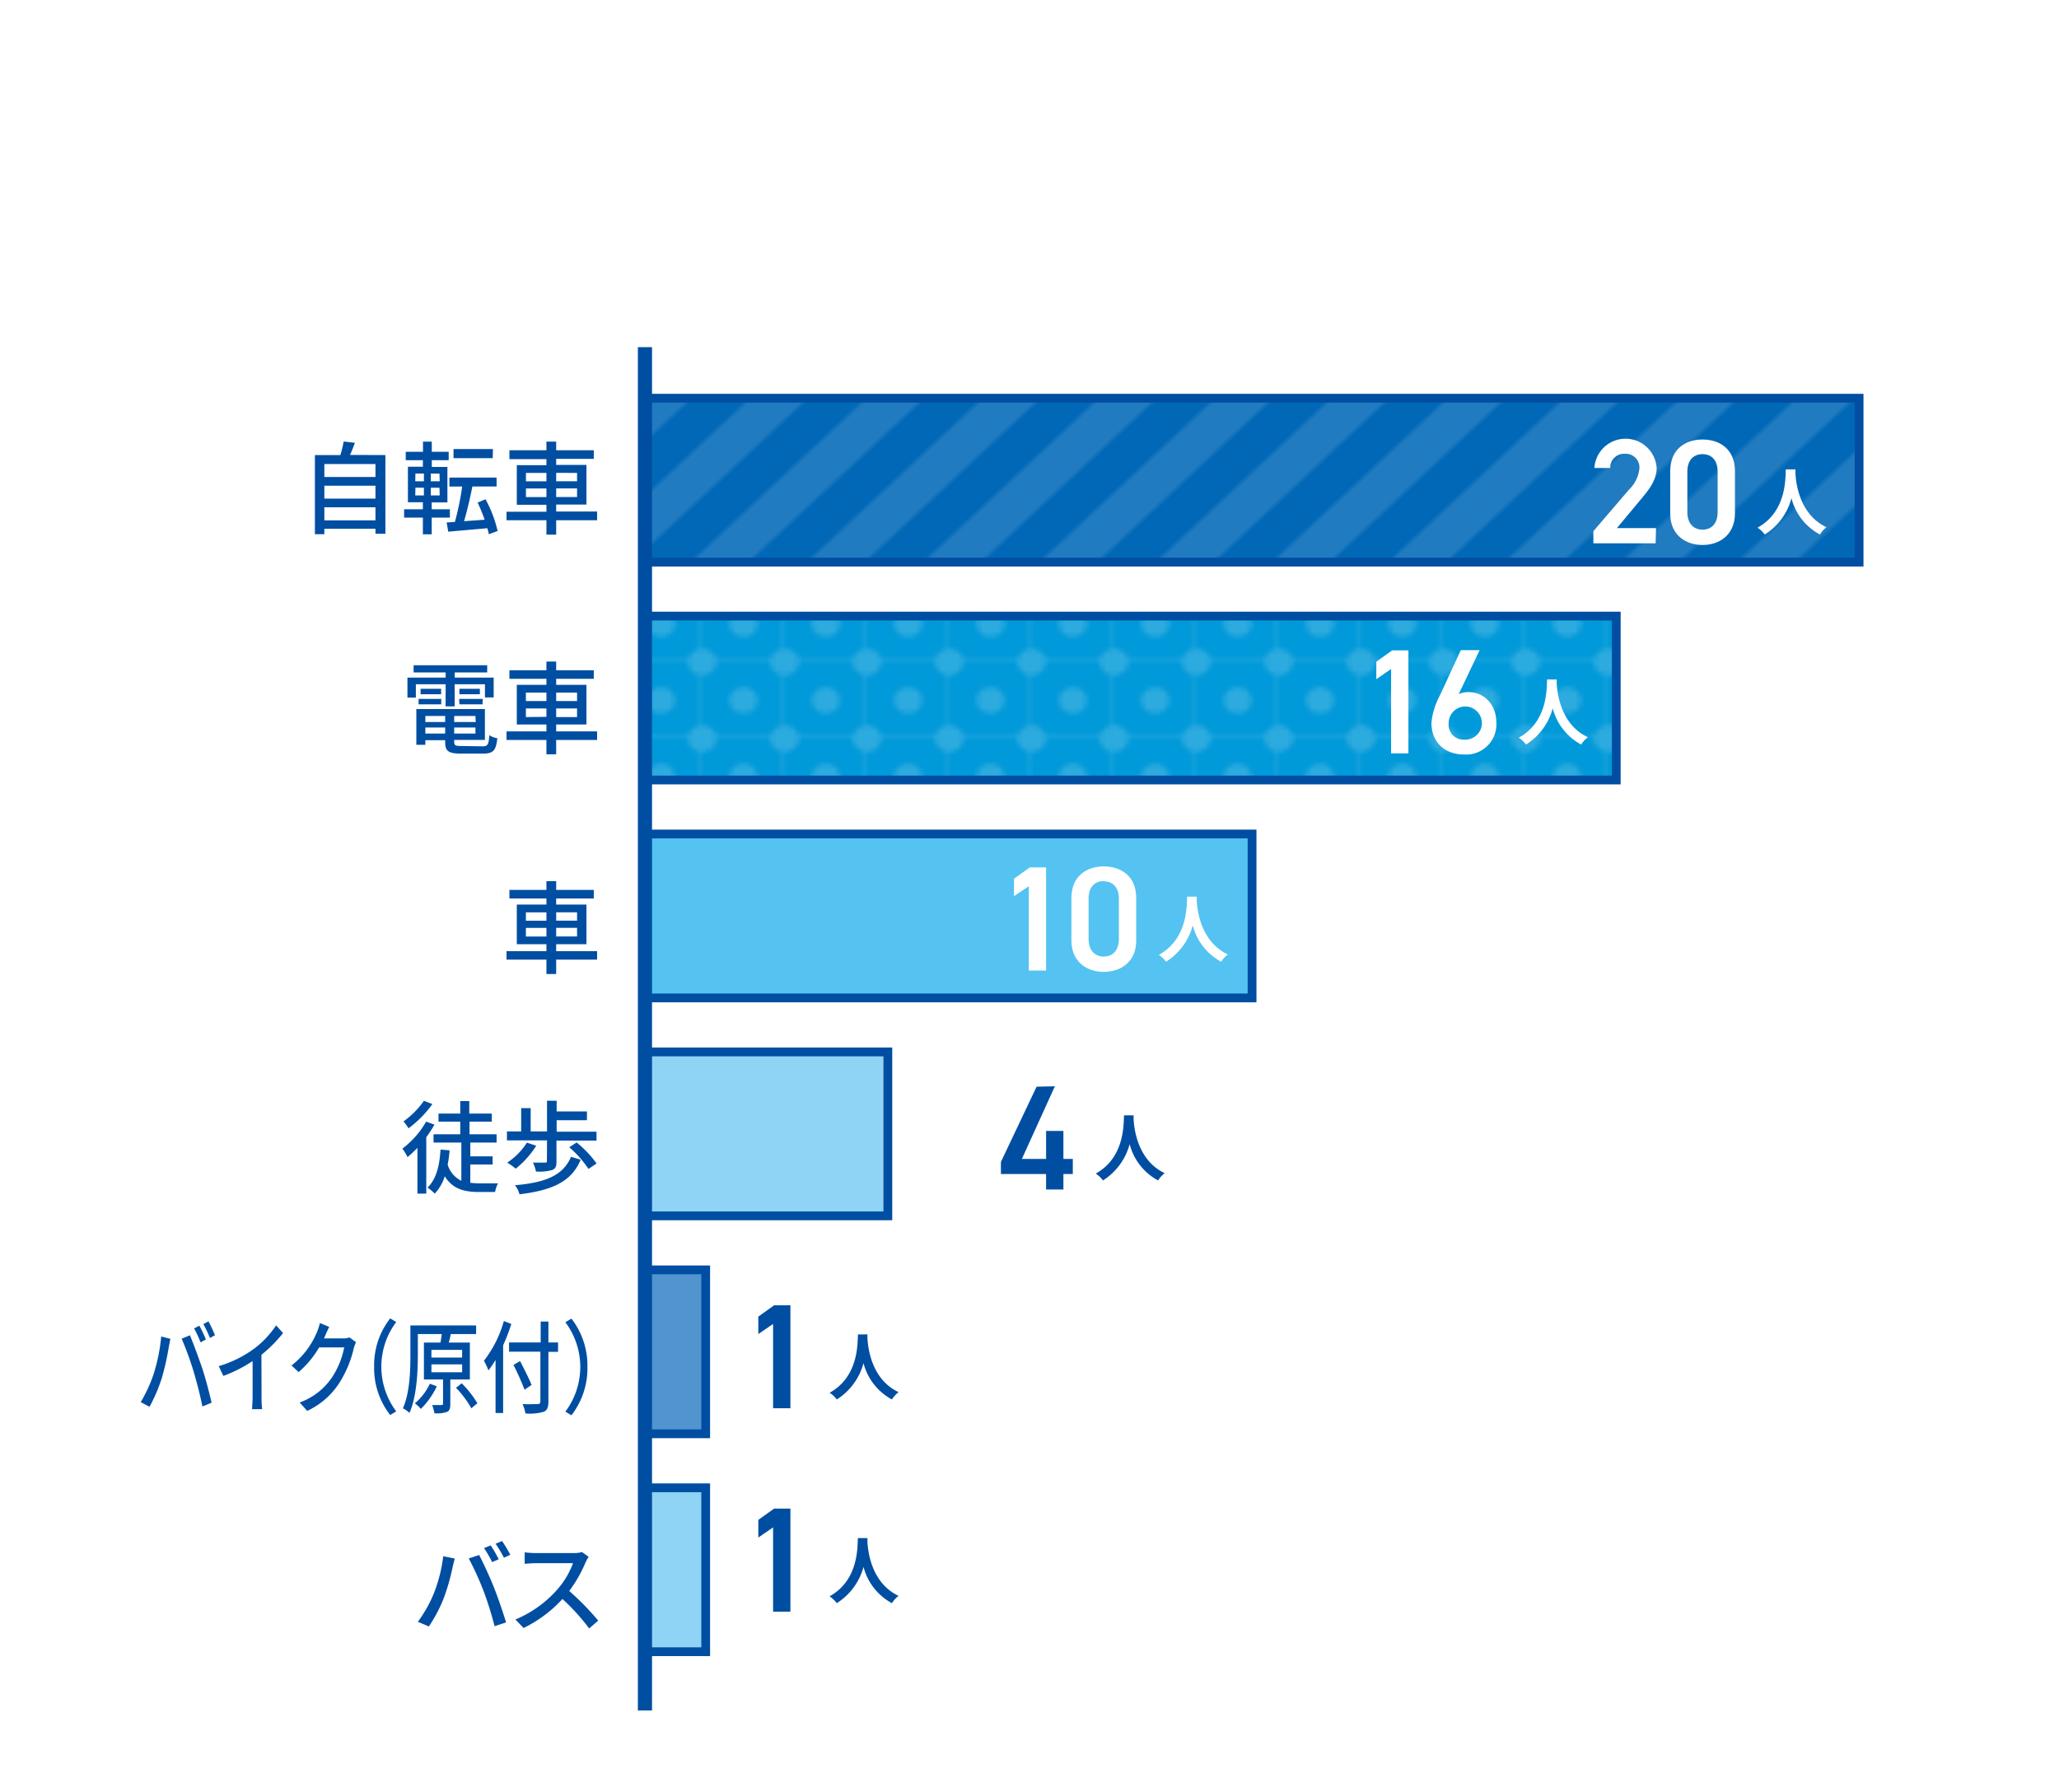 <svg xmlns="http://www.w3.org/2000/svg" xmlns:xlink="http://www.w3.org/1999/xlink" viewBox="0 0 340 296">
  <defs>
    <style>
      .cls-1, .cls-11 {
        fill: none;
      }

      .cls-2 {
        fill: #0099d9;
      }

      .cls-3 {
        fill: #2dabdf;
      }

      .cls-4 {
        fill: #0068b7;
      }

      .cls-5 {
        fill: #207bc0;
      }

      .cls-6 {
        fill: #8fd3f5;
      }

      .cls-10, .cls-11, .cls-6, .cls-7, .cls-8, .cls-9 {
        stroke: #004ea2;
        stroke-miterlimit: 10;
      }

      .cls-10, .cls-6, .cls-7, .cls-8, .cls-9 {
        stroke-width: 1.45px;
      }

      .cls-7 {
        fill: #5194d0;
      }

      .cls-8 {
        fill: #54c3f1;
      }

      .cls-9 {
        fill: url(#新規パターンスウォッチ_10);
      }

      .cls-10 {
        fill: url(#新規パターンスウォッチ_9);
      }

      .cls-11 {
        stroke-width: 2.34px;
      }

      .cls-12 {
        fill: #004ea2;
      }

      .cls-13 {
        fill: #fff;
      }
    </style>
    <pattern id="新規パターンスウォッチ_10" data-name="新規パターンスウォッチ 10" width="15.94" height="15.94" patternTransform="translate(61.59 8.24) scale(0.85 0.79)" patternUnits="userSpaceOnUse" viewBox="0 0 15.94 15.94">
      <rect class="cls-1" width="15.94" height="15.94"/>
      <rect class="cls-2" width="15.94" height="15.94"/>
      <circle class="cls-3" cx="7.97" cy="7.97" r="2.74"/>
      <path class="cls-3" d="M15.94,2.74V0H13.2A2.74,2.74,0,0,0,15.94,2.74Z"/>
      <path class="cls-3" d="M15.94,13.2a2.74,2.74,0,0,0-2.74,2.74h2.74Z"/>
      <path class="cls-3" d="M2.74,0H0V2.74A2.74,2.74,0,0,0,2.74,0Z"/>
      <path class="cls-3" d="M0,13.2v2.74H2.74A2.74,2.74,0,0,0,0,13.2Z"/>
    </pattern>
    <pattern id="新規パターンスウォッチ_9" data-name="新規パターンスウォッチ 9" width="16" height="206" patternTransform="matrix(0.6, 0.56, -0.6, 0.56, -394.07, 235.54)" patternUnits="userSpaceOnUse" viewBox="0 0 16 206">
      <rect class="cls-1" width="16" height="206"/>
      <rect class="cls-4" width="8" height="206"/>
      <rect class="cls-5" x="8" width="8" height="206"/>
    </pattern>
  </defs>
  <g id="レイヤー_2" data-name="レイヤー 2">
    <g id="文字">
      <g>
        <rect class="cls-1" width="340" height="296"/>
        <g>
          <rect class="cls-6" x="106.51" y="245.7" width="10.02" height="27.07"/>
          <rect class="cls-7" x="106.51" y="209.71" width="10.02" height="27.07"/>
          <rect class="cls-6" x="106.51" y="173.72" width="40.1" height="27.07"/>
          <rect class="cls-8" x="106.51" y="137.73" width="100.24" height="27.07"/>
          <rect class="cls-9" x="106.51" y="101.74" width="160.38" height="27.07"/>
          <rect class="cls-10" x="106.51" y="65.76" width="200.48" height="27.07"/>
          <line class="cls-11" x1="106.5" y1="282.47" x2="106.5" y2="57.33"/>
          <g>
            <path class="cls-12" d="M63.64,75.15v13H62v-.83H53.56v.9H52V75.15h4.2a16.19,16.19,0,0,0,.55-2.24l1.86.22c-.27.7-.54,1.42-.82,2ZM53.56,76.63v2.14H62V76.63Zm0,3.58v2.13H62V80.21ZM62,85.93V83.78H53.56v2.15Z"/>
            <path class="cls-12" d="M71.29,85.48v2.76H69.83V85.48h-3.1V84.1h3.1V82.94H67.36V77.08h2.47V76H67V74.61h2.85V72.93H71.3v1.68h2.79V76H71.3v1.11h2.58v5.86H71.29V84.1h3v1.38Zm-2.72-6H70V78.2h-1.4Zm0,2.34H70V80.54h-1.4Zm4-3.61H71.14v1.27h1.47Zm0,2.34H71.14v1.27h1.47Zm8.13,7.68c0-.3-.14-.65-.22-1l-6.46.57-.27-1.52,1.37-.09a47.36,47.36,0,0,0,1.2-5.84H74.21V78.87H82v1.47h-4c-.37,1.92-.89,4.11-1.37,5.73l3.4-.24A27.78,27.78,0,0,0,78.87,83l1.3-.55a20.22,20.22,0,0,1,2,5.24Zm.66-12.57H74.89V74.16H81.4Z"/>
            <path class="cls-12" d="M98.6,85.92H91.84v2.37H90.23V85.92H83.64V84.51h6.59V83.36H85.34V76.82h4.89v-1H84.12V74.36h6.11V72.93h1.61v1.43h6.21v1.42H91.84v1h5v6.54h-5v1.15H98.6ZM86.85,79.49h3.38V78.1H86.85Zm3.38,2.6V80.67H86.85v1.42Zm1.61-4v1.39h3.45V78.1Zm3.45,2.57H91.84v1.42h3.45Z"/>
          </g>
          <g>
            <path class="cls-12" d="M73.59,113H68.67v2.2H67.28V111.9h6.31v-.85H68.3v-1.19H80.45v1.19H75.09v.85h6.43v3.27H80.08V113h-5v3.65h-1.5Zm6.11,10.25c.84,0,1-.29,1.1-1.84a3.3,3.3,0,0,0,1.32.5c-.2,2-.65,2.54-2.34,2.54H76.13c-2.06,0-2.62-.39-2.62-1.89v-.32H70.24V123H68.75v-5.9H80.07v5.09H75v.32c0,.59.2.69,1.24.69Zm-10.58-7.83h3.74v.9H69.12Zm3.72-1.67v.9H69.45v-.9Zm-2.6,4.49v1h3.27v-1Zm3.27,2.9v-1H70.24v1Zm5-2.9H75v1h3.56Zm0,2.9v-1H75v1Zm.73-7.39v.9H75.86v-.9Zm-3.42,1.67H79.7v.9H75.86Z"/>
            <path class="cls-12" d="M98.6,122.2H91.84v2.37H90.23V122.2H83.64v-1.41h6.59v-1.15H85.34V113.1h4.89v-1H84.12v-1.41h6.11v-1.44h1.61v1.44h6.21v1.41H91.84v1h5v6.54h-5v1.15H98.6Zm-11.76-6.43h3.39v-1.39H86.84Zm3.39,2.61V117H86.84v1.42Zm1.61-4v1.39h3.45v-1.39ZM95.29,117H91.84v1.42h3.45Z"/>
          </g>
          <path class="cls-12" d="M98.6,158.48H91.84v2.37H90.23v-2.37H83.64v-1.4h6.59v-1.15H85.34v-6.55h4.89v-1H84.12v-1.42h6.11v-1.44h1.61v1.44h6.21v1.42H91.84v1h5v6.55h-5v1.15H98.6Zm-11.76-6.43h3.39v-1.38H86.84Zm3.39,2.61v-1.42H86.84v1.42Zm1.61-4v1.38h3.45v-1.38Zm3.45,2.57H91.84v1.42h3.45Z"/>
          <g>
            <path class="cls-12" d="M71.74,185.72a18,18,0,0,1-1.35,2.08v9.32H68.93v-7.56a20.77,20.77,0,0,1-1.63,1.53,9.52,9.52,0,0,0-.85-1.4,14.94,14.94,0,0,0,3.92-4.46Zm-.34-3.39a18,18,0,0,1-3.94,4,11.42,11.42,0,0,0-.83-1.14A14,14,0,0,0,70,181.79Zm6.26,13a13.26,13.26,0,0,0,1.57.09h3a5.36,5.36,0,0,0-.48,1.43H79.12c-2.49,0-4.39-.5-5.68-2.6a7.37,7.37,0,0,1-1.65,2.87,7.76,7.76,0,0,0-1.2-1c1.43-1.34,2-3.58,2.15-6.28l1.5.13a20.39,20.39,0,0,1-.32,2.36A4.37,4.37,0,0,0,76.18,195v-6.31H71.59v-1.37H76v-2.09H72.41v-1.33H76v-2.07h1.49v2.07h3.72v1.33H77.53v2.09H82v1.37H77.66v2.27h3.69v1.35H77.66Z"/>
            <path class="cls-12" d="M90.33,188.32H83.71v-1.47h2.35V183h1.57v3.85h2.7v-5.07h1.59v1.77h5V185h-5v1.89H98.5v1.47H91.89v3.51c0,.75-.15,1.13-.74,1.36a8.25,8.25,0,0,1-2.65.24A5.43,5.43,0,0,0,88,192c.87,0,1.77,0,2,0s.31-.05.31-.25Zm-1.78.89A15.3,15.3,0,0,1,85.16,193a11.28,11.28,0,0,0-1.4-1A11,11,0,0,0,87,188.7Zm7.33,2.3c-1.49,3.66-4.75,5.07-10.1,5.72a4.13,4.13,0,0,0-.74-1.5c4.94-.42,7.95-1.58,9.25-4.69Zm-.66-2.84a17.87,17.87,0,0,1,3.29,3.47l-1.33.9A18.18,18.18,0,0,0,94,189.46Z"/>
          </g>
          <g>
            <path class="cls-12" d="M26.62,220.71l1.52.39c-.09.42-.21,1.05-.28,1.42a42,42,0,0,1-1.17,5.14,26.41,26.41,0,0,1-2,4.66l-1.45-.77A24.15,24.15,0,0,0,25.34,227,29.2,29.2,0,0,0,26.62,220.71Zm3.37.37,1.37-.57c.53,1.26,1.43,3.68,2,5.36s1.22,4.21,1.58,5.78l-1.52.62c-.36-1.82-.92-4-1.46-5.81A53.47,53.47,0,0,0,30,221.08Zm4,.13-.87.47a18.42,18.42,0,0,0-1.07-2.3l.87-.45A20.6,20.6,0,0,1,34,221.21Zm1.54-.73-.86.48a20.28,20.28,0,0,0-1.09-2.3l.85-.45A24.69,24.69,0,0,1,35.49,220.48Z"/>
            <path class="cls-12" d="M43.19,230.71a14.76,14.76,0,0,0,.1,2H41.63c0-.36.08-1.28.08-2v-5.94a22.6,22.6,0,0,1-4.83,2.45l-.76-1.61a19.09,19.09,0,0,0,6-3,15.92,15.92,0,0,0,3.48-3.74l1.14,1.28a23.26,23.26,0,0,1-3.57,3.59Z"/>
            <path class="cls-12" d="M58.79,221.65a6.39,6.39,0,0,0-.37,1,18.31,18.31,0,0,1-2.35,5.67A12.65,12.65,0,0,1,50.73,233l-1.25-1.39a10.86,10.86,0,0,0,5.36-4.17,13.84,13.84,0,0,0,2-4.93H52.7a15.85,15.85,0,0,1-3.39,4.08l-1.17-1.09A13.46,13.46,0,0,0,52.33,220a8.12,8.12,0,0,0,.49-1.51l1.55.64c-.27.5-.55,1.15-.69,1.48-.06.14-.12.29-.19.42h3.2a2.54,2.54,0,0,0,1-.17Z"/>
            <path class="cls-12" d="M61.78,225.72a12.59,12.59,0,0,1,2.65-8l1,.6a12.3,12.3,0,0,0,0,14.76l-1,.6A12.59,12.59,0,0,1,61.78,225.72Z"/>
            <path class="cls-12" d="M74.36,227.81v4c0,.73-.1,1.15-.54,1.35a5,5,0,0,1-2.09.23,6.53,6.53,0,0,0-.37-1.36h1.56c.19,0,.24-.07.24-.27v-3.95H70v-6.09h2.73c.09-.47.17-1,.22-1.41H69v3.43c0,2.78-.19,6.89-1.38,9.59a4.84,4.84,0,0,0-1.09-.76c1.15-2.57,1.24-6.23,1.24-8.85v-4.83H78.62v1.42H74.44c-.1.49-.22,1-.34,1.41h3.49v6.09Zm-2.23,1.13a13.16,13.16,0,0,1-2.63,3.73,7.05,7.05,0,0,0-1-.92,9.25,9.25,0,0,0,2.48-3.24Zm-.89-4.75h5.07v-1.27H71.24Zm0,2.43h5.07v-1.3H71.24Zm5,1.82a17.5,17.5,0,0,1,2.59,3.29l-1,.84a16.55,16.55,0,0,0-2.53-3.39Z"/>
            <path class="cls-12" d="M84.43,218.64a28.87,28.87,0,0,1-1.35,3.53v11.18H81.83v-8.76a14.76,14.76,0,0,1-1.18,1.72,10.75,10.75,0,0,0-.74-1.59,19.13,19.13,0,0,0,3.29-6.56Zm7.72,4.61H90.56v8.15c0,1.08-.23,1.52-.79,1.75a8.23,8.23,0,0,1-3,.27,6.62,6.62,0,0,0-.48-1.55c1.08.06,2.19,0,2.51,0s.43-.14.43-.5v-8.15H84.06V221.7h5.22v-3.46h1.28v3.46h1.59Zm-5.53,6.25a44.67,44.67,0,0,0-1.83-4.09l1.09-.64c.64,1.25,1.5,2.94,1.9,3.94Z"/>
            <path class="cls-12" d="M97,225.72a12.64,12.64,0,0,1-2.64,8l-1-.6a12.3,12.3,0,0,0,0-14.76l1-.6A12.64,12.64,0,0,1,97,225.72Z"/>
          </g>
          <g>
            <path class="cls-12" d="M73.19,257l1.9.38c-.11.42-.26,1.05-.35,1.42a34.81,34.81,0,0,1-1.47,5.14,24.26,24.26,0,0,1-2.45,4.66L69,267.83a22,22,0,0,0,2.59-4.57A24.71,24.71,0,0,0,73.19,257Zm4.21.36,1.72-.56c.66,1.25,1.78,3.67,2.45,5.36s1.52,4.2,2,5.77l-1.9.62a56.48,56.48,0,0,0-1.82-5.81A49.61,49.61,0,0,0,77.4,257.36Zm4.95.14-1.08.47a20,20,0,0,0-1.34-2.31l1.09-.45A19.47,19.47,0,0,1,82.35,257.5Zm1.92-.74-1.06.49a20.36,20.36,0,0,0-1.37-2.31l1.07-.45A25.66,25.66,0,0,1,84.27,256.76Z"/>
            <path class="cls-12" d="M97.2,257.11a6.13,6.13,0,0,0-.49.87A22.54,22.54,0,0,1,94,262.74a44.85,44.85,0,0,1,4.78,4.89l-1.49,1.3a35.11,35.11,0,0,0-4.41-4.87,21.32,21.32,0,0,1-6.42,4.79l-1.35-1.4a18.94,18.94,0,0,0,6.86-4.89,13.85,13.85,0,0,0,2.65-4.41H88.46c-.65,0-1.55.08-1.82.1v-1.89a18.08,18.08,0,0,0,1.82.12h6.2a5,5,0,0,0,1.45-.17Z"/>
          </g>
          <g>
            <path class="cls-13" d="M273.39,89.72H263.11v-2L269,80.85a5.59,5.59,0,0,0,1.72-3.57,2.26,2.26,0,0,0-2.41-2.34,2.29,2.29,0,0,0-2.42,2.34h-2.61a5.15,5.15,0,0,1,10.28,0c0,2.14-1.48,3.82-2.56,5.13l-4,4.8h6.46Z"/>
            <path class="cls-13" d="M281.14,90c-2.83,0-5.34-1.68-5.34-5.2v-7c0-3.62,2.51-5.22,5.34-5.22s5.35,1.6,5.35,5.2v7C286.49,88.27,284,90,281.14,90Zm0-15c-1.55,0-2.51,1.06-2.51,2.88v6.7c0,1.83,1,2.89,2.51,2.89s2.49-1.06,2.49-2.89v-6.7C283.63,76.05,282.67,75,281.14,75Z"/>
            <path class="cls-13" d="M296.48,77.52c0,.19,0,.43,0,.68.09,1.65.69,6.78,5.13,8.87a4.48,4.48,0,0,0-1.09,1.2,9.44,9.44,0,0,1-4.7-6,10.1,10.1,0,0,1-4.41,6,4.81,4.81,0,0,0-1.19-1.13c4.76-2.63,4.59-8,4.67-9.62Z"/>
          </g>
          <g>
            <path class="cls-13" d="M232.57,124.41h-2.86V110.48l-2.44,1.68v-2.88l2.62-1.88h2.68Z"/>
            <path class="cls-13" d="M240.88,114.62a3.75,3.75,0,0,1,1.62-.32c2.66,0,4.59,2.15,4.59,5a5,5,0,0,1-5.35,5.3c-3,0-5.37-1.85-5.37-5.25a11.83,11.83,0,0,1,1.38-4.46l3.47-7.52h3.11Zm.86,7.52a2.74,2.74,0,1,0-2.52-2.74A2.45,2.45,0,0,0,241.74,122.14Z"/>
            <path class="cls-13" d="M257.06,112.21c0,.19,0,.42,0,.67.09,1.65.69,6.79,5.14,8.87a4.42,4.42,0,0,0-1.1,1.21,9.49,9.49,0,0,1-4.7-6,10.15,10.15,0,0,1-4.41,6,5,5,0,0,0-1.19-1.14c4.76-2.63,4.59-8,4.67-9.61Z"/>
          </g>
          <g>
            <path class="cls-13" d="M172.74,160.28h-2.86V146.35L167.44,148v-2.89l2.62-1.87h2.68Z"/>
            <path class="cls-13" d="M182.27,160.5c-2.83,0-5.35-1.68-5.35-5.2v-7c0-3.62,2.52-5.22,5.35-5.22s5.35,1.6,5.35,5.2v7.05C187.62,158.82,185.1,160.5,182.27,160.5Zm0-15c-1.55,0-2.51,1.06-2.51,2.88v6.7c0,1.83,1,2.89,2.51,2.89s2.49-1.06,2.49-2.89v-6.7C184.76,146.6,183.8,145.54,182.27,145.54Z"/>
            <path class="cls-13" d="M197.61,148.08c0,.19,0,.42,0,.67.1,1.65.7,6.79,5.14,8.87a4.71,4.71,0,0,0-1.1,1.2,9.45,9.45,0,0,1-4.69-6,10.18,10.18,0,0,1-4.41,6,5.42,5.42,0,0,0-1.19-1.13c4.75-2.63,4.59-8,4.67-9.61Z"/>
          </g>
          <g>
            <path class="cls-12" d="M174.19,179.39l-5.45,12h4v-4.63h2.86v4.63h1.55v2.49h-1.55v2.56h-2.86v-2.56h-7.46v-2l5.89-12.42Z"/>
            <path class="cls-12" d="M187.19,184.19c0,.19,0,.43,0,.68.1,1.64.7,6.78,5.14,8.87a4.71,4.71,0,0,0-1.1,1.2,9.45,9.45,0,0,1-4.69-6,10.2,10.2,0,0,1-4.41,6,4.81,4.81,0,0,0-1.19-1.13c4.75-2.64,4.59-8.05,4.67-9.62Z"/>
          </g>
          <g>
            <path class="cls-12" d="M130.52,232.56h-2.86V218.64l-2.44,1.67v-2.88l2.61-1.87h2.69Z"/>
            <path class="cls-12" d="M143.24,220.36c0,.19,0,.43,0,.68.1,1.64.7,6.78,5.14,8.86a4.91,4.91,0,0,0-1.1,1.21,9.48,9.48,0,0,1-4.69-6,10.2,10.2,0,0,1-4.41,6A5,5,0,0,0,137,230c4.75-2.64,4.59-8,4.67-9.62Z"/>
          </g>
          <g>
            <path class="cls-12" d="M130.52,266.16h-2.86V252.24l-2.44,1.67V251l2.61-1.87h2.69Z"/>
            <path class="cls-12" d="M143.24,254c0,.19,0,.43,0,.68.1,1.64.7,6.78,5.14,8.86a4.91,4.91,0,0,0-1.1,1.21,9.48,9.48,0,0,1-4.69-6,10.2,10.2,0,0,1-4.41,6,5,5,0,0,0-1.19-1.13c4.75-2.64,4.59-8,4.67-9.62Z"/>
          </g>
        </g>
      </g>
    </g>
  </g>
</svg>
